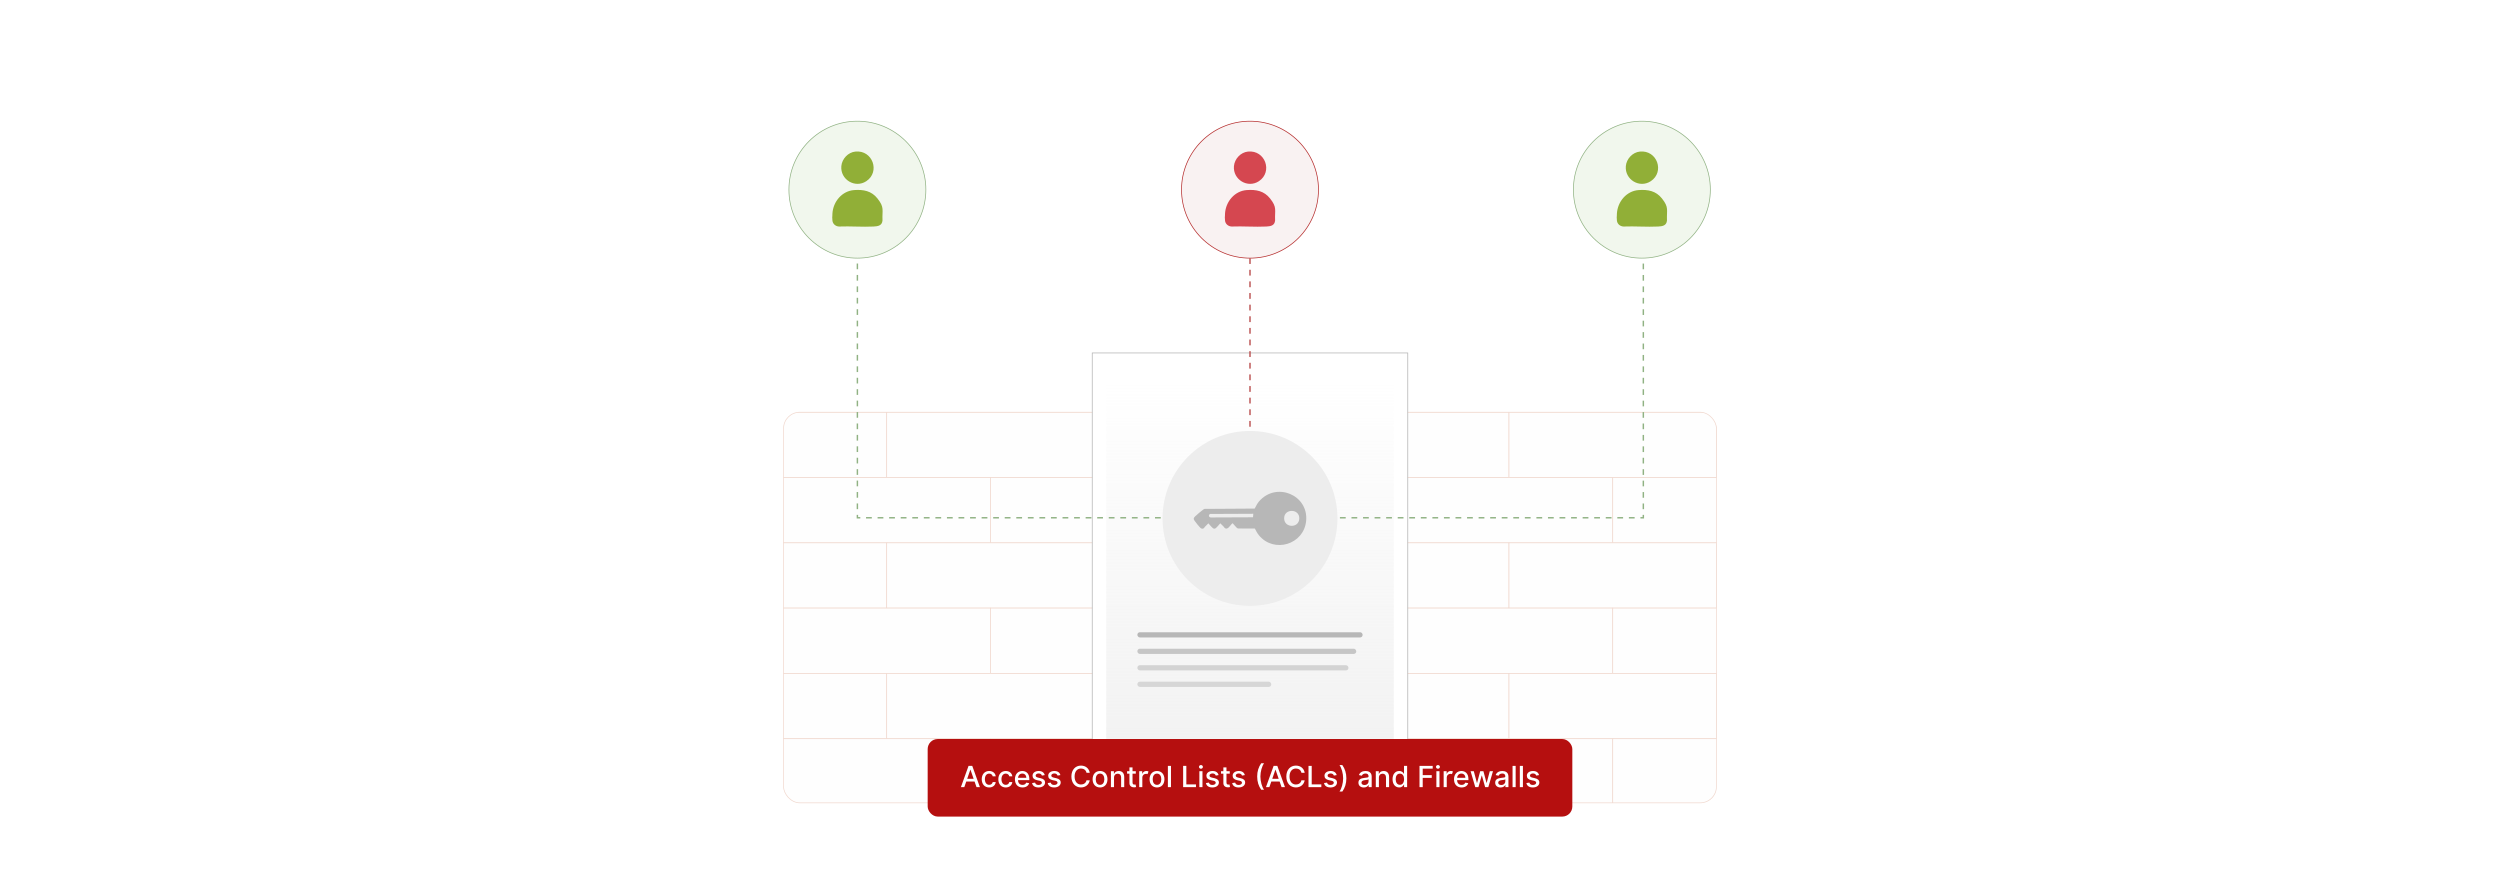 <?xml version="1.0" encoding="UTF-8"?>
<svg id="Layer_1" data-name="Layer 1" xmlns="http://www.w3.org/2000/svg" xmlns:xlink="http://www.w3.org/1999/xlink" viewBox="0 0 860 300">
  <defs>
    <clipPath id="clippath">
      <rect x="269.545" y="141.807" width="320.91" height="134.368" rx="5.579" ry="5.579" fill="none" stroke="#ce7d5c" stroke-miterlimit="10" stroke-width=".25"/>
    </clipPath>
    <linearGradient id="linear-gradient" x1="430" y1="256.762" x2="430" y2="130.866" gradientUnits="userSpaceOnUse">
      <stop offset="0" stop-color="#f2f2f2"/>
      <stop offset="1" stop-color="#f2f2f2" stop-opacity="0"/>
    </linearGradient>
  </defs>
  <rect y="0" width="860" height="300" fill="#fff"/>
  <g opacity=".3">
    <g clip-path="url(#clippath)">
      <g>
        <g>
          <rect x="376.379" y="141.807" width="71.359" height="22.462" fill="#fcfcfc" stroke="#ce7d5c" stroke-miterlimit="10" stroke-width=".25"/>
          <rect x="447.738" y="141.807" width="71.359" height="22.462" fill="#fcfcfc" stroke="#ce7d5c" stroke-miterlimit="10" stroke-width=".25"/>
          <rect x="233.661" y="141.807" width="71.359" height="22.462" fill="#fcfcfc" stroke="#ce7d5c" stroke-miterlimit="10" stroke-width=".25"/>
          <rect x="519.096" y="141.807" width="71.359" height="22.462" fill="#fcfcfc" stroke="#ce7d5c" stroke-miterlimit="10" stroke-width=".25"/>
          <rect x="305.02" y="141.807" width="71.359" height="22.462" fill="#fcfcfc" stroke="#ce7d5c" stroke-miterlimit="10" stroke-width=".25"/>
        </g>
        <g>
          <rect x="412.059" y="164.268" width="71.359" height="22.462" fill="#fcfcfc" stroke="#ce7d5c" stroke-miterlimit="10" stroke-width=".25"/>
          <rect x="483.417" y="164.268" width="71.359" height="22.462" fill="#fcfcfc" stroke="#ce7d5c" stroke-miterlimit="10" stroke-width=".25"/>
          <rect x="269.341" y="164.268" width="71.359" height="22.462" fill="#fcfcfc" stroke="#ce7d5c" stroke-miterlimit="10" stroke-width=".25"/>
          <rect x="554.776" y="164.268" width="71.359" height="22.462" fill="#fcfcfc" stroke="#ce7d5c" stroke-miterlimit="10" stroke-width=".25"/>
          <rect x="340.699" y="164.268" width="71.359" height="22.462" fill="#fcfcfc" stroke="#ce7d5c" stroke-miterlimit="10" stroke-width=".25"/>
        </g>
        <g>
          <rect x="376.379" y="186.731" width="71.359" height="22.462" fill="#fcfcfc" stroke="#ce7d5c" stroke-miterlimit="10" stroke-width=".25"/>
          <rect x="447.738" y="186.731" width="71.359" height="22.462" fill="#fcfcfc" stroke="#ce7d5c" stroke-miterlimit="10" stroke-width=".25"/>
          <rect x="233.661" y="186.731" width="71.359" height="22.462" fill="#fcfcfc" stroke="#ce7d5c" stroke-miterlimit="10" stroke-width=".25"/>
          <rect x="519.096" y="186.731" width="71.359" height="22.462" fill="#fcfcfc" stroke="#ce7d5c" stroke-miterlimit="10" stroke-width=".25"/>
          <rect x="305.02" y="186.731" width="71.359" height="22.462" fill="#fcfcfc" stroke="#ce7d5c" stroke-miterlimit="10" stroke-width=".25"/>
        </g>
        <g>
          <rect x="412.059" y="209.192" width="71.359" height="22.462" fill="#fcfcfc" stroke="#ce7d5c" stroke-miterlimit="10" stroke-width=".25"/>
          <rect x="483.417" y="209.192" width="71.359" height="22.462" fill="#fcfcfc" stroke="#ce7d5c" stroke-miterlimit="10" stroke-width=".25"/>
          <rect x="269.341" y="209.192" width="71.359" height="22.462" fill="#fcfcfc" stroke="#ce7d5c" stroke-miterlimit="10" stroke-width=".25"/>
          <rect x="554.776" y="209.192" width="71.359" height="22.462" fill="#fcfcfc" stroke="#ce7d5c" stroke-miterlimit="10" stroke-width=".25"/>
          <rect x="340.699" y="209.192" width="71.359" height="22.462" fill="#fcfcfc" stroke="#ce7d5c" stroke-miterlimit="10" stroke-width=".25"/>
        </g>
        <g>
          <rect x="376.379" y="231.655" width="71.359" height="22.462" fill="#fcfcfc" stroke="#ce7d5c" stroke-miterlimit="10" stroke-width=".25"/>
          <rect x="447.738" y="231.655" width="71.359" height="22.462" fill="#fcfcfc" stroke="#ce7d5c" stroke-miterlimit="10" stroke-width=".25"/>
          <rect x="233.661" y="231.655" width="71.359" height="22.462" fill="#fcfcfc" stroke="#ce7d5c" stroke-miterlimit="10" stroke-width=".25"/>
          <rect x="519.096" y="231.655" width="71.359" height="22.462" fill="#fcfcfc" stroke="#ce7d5c" stroke-miterlimit="10" stroke-width=".25"/>
          <rect x="305.02" y="231.655" width="71.359" height="22.462" fill="#fcfcfc" stroke="#ce7d5c" stroke-miterlimit="10" stroke-width=".25"/>
        </g>
        <g>
          <rect x="412.059" y="254.116" width="71.359" height="22.462" fill="#fcfcfc" stroke="#ce7d5c" stroke-miterlimit="10" stroke-width=".25"/>
          <rect x="483.417" y="254.116" width="71.359" height="22.462" fill="#fcfcfc" stroke="#ce7d5c" stroke-miterlimit="10" stroke-width=".25"/>
          <rect x="269.341" y="254.116" width="71.359" height="22.462" fill="#fcfcfc" stroke="#ce7d5c" stroke-miterlimit="10" stroke-width=".25"/>
          <rect x="554.776" y="254.116" width="71.359" height="22.462" fill="#fcfcfc" stroke="#ce7d5c" stroke-miterlimit="10" stroke-width=".25"/>
          <rect x="340.699" y="254.116" width="71.359" height="22.462" fill="#fcfcfc" stroke="#ce7d5c" stroke-miterlimit="10" stroke-width=".25"/>
        </g>
      </g>
    </g>
    <rect x="269.545" y="141.807" width="320.91" height="134.368" rx="5.579" ry="5.579" fill="none" stroke="#ce7d5c" stroke-miterlimit="10" stroke-width=".25"/>
  </g>
  <g>
    <rect x="375.728" y="121.415" width="108.545" height="141.415" fill="#fff" stroke="#b2b2b2" stroke-miterlimit="10" stroke-width=".25"/>
    <rect x="380.538" y="126.516" width="98.924" height="131.213" fill="url(#linear-gradient)"/>
  </g>
  <g>
    <line x1="565.307" y1="87.701" x2="565.307" y2="88.701" fill="none" stroke="#90b283" stroke-miterlimit="10" stroke-width=".5"/>
    <line x1="565.307" y1="90.665" x2="565.307" y2="176.131" fill="none" stroke="#90b283" stroke-dasharray="1.965 1.965" stroke-miterlimit="10" stroke-width=".5"/>
    <polyline points="565.307 177.113 565.307 178.113 564.307 178.113" fill="none" stroke="#90b283" stroke-miterlimit="10" stroke-width=".5"/>
    <line x1="562.319" y1="178.113" x2="296.937" y2="178.113" fill="none" stroke="#90b283" stroke-dasharray="1.988 1.988" stroke-miterlimit="10" stroke-width=".5"/>
    <polyline points="295.943 178.113 294.943 178.113 294.943 177.113" fill="none" stroke="#90b283" stroke-miterlimit="10" stroke-width=".5"/>
    <line x1="294.943" y1="175.148" x2="294.943" y2="89.683" fill="none" stroke="#90b283" stroke-dasharray="1.965 1.965" stroke-miterlimit="10" stroke-width=".5"/>
    <line x1="294.943" y1="88.701" x2="294.943" y2="87.701" fill="none" stroke="#90b283" stroke-miterlimit="10" stroke-width=".5"/>
  </g>
  <circle cx="430" cy="65.247" r="23.554" fill="#f9f2f2" stroke="#b52c2c" stroke-miterlimit="10" stroke-width=".25"/>
  <circle cx="564.807" cy="65.247" r="23.554" fill="#f1f7ed" stroke="#90b283" stroke-miterlimit="10" stroke-width=".25"/>
  <circle cx="294.943" cy="65.247" r="23.554" fill="#f1f7ed" stroke="#90b283" stroke-miterlimit="10" stroke-width=".25"/>
  <g>
    <path d="M428.857,65.385c3.205-.235,5.982.272,8.053,2.894,2.47,3.128,1.568,3.849,1.724,7.562-.159,1.776-1.536,2.006-3.028,2.083-3.917.202-8.004-.159-11.939-0-1.171-.064-2.155-.884-2.262-2.083-.163-1.827-.01-.495-0-2.337.235-4.176,3.336-7.818,7.453-8.119Z" fill="#d54750"/>
    <path d="M429.303,52.141c5.957-.608,8.604,6.975,3.773,10.18-3.874,2.57-9.005-.55-8.601-5.168.219-2.506,2.311-4.755,4.829-5.012Z" fill="#d54750"/>
  </g>
  <g>
    <path d="M563.664,65.385c3.205-.235,5.982.272,8.053,2.894,2.47,3.128,1.568,3.849,1.724,7.562-.159,1.776-1.536,2.006-3.028,2.083-3.917.202-8.004-.159-11.939-0-1.171-.064-2.155-.884-2.262-2.083-.163-1.827-.01-.495-0-2.337.235-4.176,3.336-7.818,7.453-8.119Z" fill="#91af37"/>
    <path d="M564.111,52.141c5.957-.608,8.604,6.975,3.773,10.18-3.874,2.57-9.005-.55-8.601-5.168.219-2.506,2.311-4.755,4.829-5.012Z" fill="#91af37"/>
  </g>
  <g>
    <path d="M293.8,65.385c3.205-.235,5.982.272,8.053,2.894,2.47,3.128,1.568,3.849,1.724,7.562-.159,1.776-1.536,2.006-3.028,2.083-3.917.202-8.004-.159-11.939-0-1.171-.064-2.155-.884-2.262-2.083-.163-1.827-.01-.495-0-2.337.235-4.176,3.336-7.818,7.453-8.119Z" fill="#91af37"/>
    <path d="M294.246,52.141c5.957-.608,8.604,6.975,3.773,10.18-3.874,2.57-9.005-.55-8.601-5.168.219-2.506,2.311-4.755,4.829-5.012Z" fill="#91af37"/>
  </g>
  <g>
    <circle cx="430" cy="178.334" r="30.083" fill="#ededed"/>
    <path d="M414.452,181.266c-.119.121-.162.277-.303.395-.52.438-.988.172-1.386-.255-.55-.588-1.351-1.605-1.828-2.266-.441-.613-.384-.953.161-1.477.732-.701,1.94-1.721,2.755-2.326.141-.105.292-.19.445-.276l17.305-.113c.475-.808.842-1.693,1.46-2.415,5.934-6.935,17.083-2.313,16.256,6.62-.757,8.177-11.056,11.284-16.252,4.975-.577-.7-.983-1.517-1.395-2.314l-5.795-.016c-.46-.015-1.698-1.802-1.903-1.801-.73.568-1.66,2.582-2.74,1.554-.13-.124-.188-.284-.306-.404-.377-.382-.77-.75-1.146-1.133-.5.522-1.012,1.235-1.576,1.681-.292.232-.643.232-.936.004-.563-.438-1.095-1.149-1.59-1.668-.403.415-.82.818-1.225,1.232ZM446.953,178.451c.192-3.536-5.225-3.624-5.21-.134.014,3.314,5.028,3.483,5.21.134ZM416.265,176.803c-.642.317-.453,1.197.272,1.201l14.361-.059c.088.007.098-.021.131-.09.102-.213.026-.851.128-1.121l-14.892.069Z" fill="#b7b7b7"/>
  </g>
  <line x1="430" y1="88.8" x2="430" y2="148.251" fill="none" stroke="#bc5353" stroke-dasharray="2 2" stroke-miterlimit="10" stroke-width=".5"/>
  <g>
    <rect x="391.26" y="217.489" width="77.481" height="1.79" rx=".853" ry=".853" fill="#b7b7b7"/>
    <rect x="391.26" y="223.16" width="75.286" height="1.79" rx=".853" ry=".853" fill="#c6c6c6"/>
    <rect x="391.26" y="228.832" width="72.605" height="1.79" rx=".853" ry=".853" fill="#d3d3d3"/>
    <rect x="391.26" y="234.503" width="46.043" height="1.79" rx=".853" ry=".853" fill="#d6d6d6"/>
  </g>
  <g>
    <rect x="319.119" y="254.224" width="221.761" height="26.68" rx="3.455" ry="3.455" fill="#b50f0f"/>
    <g>
      <path d="M330.549,270.777l2.631-7.312h1.275l2.631,7.312h-1.171l-.668-1.935h-2.856l-.671,1.935h-1.171ZM334.927,267.914l-1.078-3.121h-.057l-1.079,3.121h2.214Z" fill="#fff"/>
      <path d="M337.718,268.06c0-1.675,1-2.839,2.546-2.839,1.246,0,2.149.735,2.264,1.843h-1.039c-.114-.515-.528-.943-1.206-.943-.893,0-1.485.739-1.485,1.914,0,1.196.582,1.949,1.485,1.949.61,0,1.071-.35,1.206-.942h1.039c-.118,1.067-.957,1.846-2.253,1.846-1.592,0-2.557-1.175-2.557-2.827Z" fill="#fff"/>
      <path d="M343.425,268.06c0-1.675,1-2.839,2.546-2.839,1.246,0,2.149.735,2.264,1.843h-1.039c-.114-.515-.528-.943-1.206-.943-.893,0-1.485.739-1.485,1.914,0,1.196.582,1.949,1.485,1.949.61,0,1.071-.35,1.206-.942h1.039c-.118,1.067-.957,1.846-2.253,1.846-1.592,0-2.557-1.175-2.557-2.827Z" fill="#fff"/>
      <path d="M349.131,268.071c0-1.685,1.007-2.85,2.535-2.85,1.243,0,2.428.774,2.428,2.757v.378h-3.899c.029,1.057.643,1.649,1.557,1.649.607,0,1.071-.264,1.264-.781l1.011.182c-.243.893-1.089,1.481-2.285,1.481-1.618,0-2.61-1.113-2.61-2.816ZM353.048,267.557c-.003-.839-.546-1.453-1.375-1.453-.868,0-1.432.675-1.475,1.453h2.849Z" fill="#fff"/>
      <path d="M358.422,266.804c-.125-.368-.432-.736-1.096-.736-.607,0-1.064.301-1.06.722-.003.371.257.575.86.718l.872.2c1.007.231,1.5.71,1.5,1.485,0,.992-.917,1.695-2.242,1.695-1.232,0-2.039-.546-2.217-1.518l1.032-.156c.128.539.539.814,1.178.814.7,0,1.153-.332,1.153-.757,0-.343-.247-.578-.775-.696l-.928-.203c-1.028-.229-1.5-.746-1.5-1.525,0-.971.878-1.624,2.117-1.624,1.185,0,1.853.557,2.075,1.41l-.968.172Z" fill="#fff"/>
      <path d="M363.807,266.804c-.125-.368-.432-.736-1.096-.736-.607,0-1.064.301-1.06.722-.003.371.257.575.86.718l.872.2c1.007.231,1.5.71,1.5,1.485,0,.992-.917,1.695-2.242,1.695-1.232,0-2.039-.546-2.217-1.518l1.032-.156c.128.539.539.814,1.178.814.7,0,1.153-.332,1.153-.757,0-.343-.247-.578-.775-.696l-.928-.203c-1.028-.229-1.5-.746-1.5-1.525,0-.971.878-1.624,2.117-1.624,1.185,0,1.853.557,2.075,1.41l-.968.172Z" fill="#fff"/>
      <path d="M373.757,265.843c-.182-.946-.964-1.471-1.896-1.471-1.26,0-2.203.975-2.203,2.749,0,1.789.946,2.749,2.199,2.749.925,0,1.71-.514,1.899-1.449l1.114.004c-.239,1.445-1.414,2.452-3.021,2.452-1.9,0-3.289-1.417-3.289-3.756s1.396-3.756,3.289-3.756c1.546,0,2.771.914,3.021,2.478h-1.114Z" fill="#fff"/>
      <path d="M375.856,268.06c0-1.707,1.011-2.839,2.557-2.839s2.557,1.132,2.557,2.839c0,1.695-1.011,2.827-2.557,2.827s-2.557-1.132-2.557-2.827ZM379.89,268.057c0-1.05-.471-1.942-1.475-1.942-1.01,0-1.481.893-1.481,1.942,0,1.054.471,1.935,1.481,1.935,1.003,0,1.475-.882,1.475-1.935Z" fill="#fff"/>
      <path d="M383.222,270.777h-1.067v-5.484h1.024v.893h.068c.254-.582.793-.964,1.618-.964,1.121,0,1.867.71,1.867,2.067v3.488h-1.067v-3.36c0-.796-.439-1.27-1.164-1.27-.743,0-1.278.5-1.278,1.375v3.256Z" fill="#fff"/>
      <path d="M390.717,266.15h-1.125v3.017c0,.618.311.732.657.732.171,0,.304-.032.375-.047l.193.882c-.125.047-.353.11-.693.114-.843.018-1.603-.464-1.6-1.46v-3.238h-.803v-.857h.803v-1.315h1.067v1.315h1.125v.857Z" fill="#fff"/>
      <path d="M391.893,265.293h1.032v.871h.057c.2-.589.743-.953,1.393-.953.3,0,.536.078.718.2l-.343.893c-.128-.065-.29-.107-.497-.107-.739,0-1.292.518-1.292,1.231v3.35h-1.067v-5.484Z" fill="#fff"/>
      <path d="M395.451,268.06c0-1.707,1.011-2.839,2.557-2.839s2.557,1.132,2.557,2.839c0,1.695-1.011,2.827-2.557,2.827s-2.557-1.132-2.557-2.827ZM399.485,268.057c0-1.05-.471-1.942-1.475-1.942-1.01,0-1.481.893-1.481,1.942,0,1.054.471,1.935,1.481,1.935,1.003,0,1.475-.882,1.475-1.935Z" fill="#fff"/>
      <path d="M402.817,270.777h-1.067v-7.312h1.067v7.312Z" fill="#fff"/>
      <path d="M406.998,263.465h1.103v6.362h3.313v.95h-4.417v-7.312Z" fill="#fff"/>
      <path d="M412.448,263.812c0-.351.303-.64.675-.64.368,0,.675.289.675.64,0,.35-.307.635-.675.635-.372,0-.675-.285-.675-.635ZM412.584,265.293h1.067v5.484h-1.067v-5.484Z" fill="#fff"/>
      <path d="M418.227,266.804c-.125-.368-.432-.736-1.096-.736-.607,0-1.064.301-1.06.722-.003.371.257.575.86.718l.872.2c1.007.231,1.5.71,1.5,1.485,0,.992-.917,1.695-2.242,1.695-1.232,0-2.039-.546-2.217-1.518l1.032-.156c.128.539.539.814,1.178.814.7,0,1.153-.332,1.153-.757,0-.343-.247-.578-.775-.696l-.928-.203c-1.028-.229-1.5-.746-1.5-1.525,0-.971.878-1.624,2.117-1.624,1.185,0,1.853.557,2.074,1.41l-.967.172Z" fill="#fff"/>
      <path d="M423.03,266.15h-1.125v3.017c0,.618.311.732.657.732.171,0,.304-.032.375-.047l.193.882c-.125.047-.353.11-.693.114-.843.018-1.603-.464-1.6-1.46v-3.238h-.803v-.857h.803v-1.315h1.067v1.315h1.125v.857Z" fill="#fff"/>
      <path d="M427.255,266.804c-.125-.368-.432-.736-1.096-.736-.607,0-1.064.301-1.06.722-.003.371.257.575.86.718l.872.2c1.007.231,1.5.71,1.5,1.485,0,.992-.917,1.695-2.242,1.695-1.232,0-2.039-.546-2.217-1.518l1.032-.156c.128.539.539.814,1.178.814.7,0,1.153-.332,1.153-.757,0-.343-.247-.578-.775-.696l-.928-.203c-1.028-.229-1.5-.746-1.5-1.525,0-.971.878-1.624,2.117-1.624,1.185,0,1.853.557,2.074,1.41l-.967.172Z" fill="#fff"/>
      <path d="M433.856,262.568h.978c-.703.943-1.257,2.856-1.257,4.553,0,1.699.554,3.613,1.257,4.556h-.978c-.907-1.27-1.386-2.764-1.386-4.556,0-1.789.478-3.281,1.386-4.553Z" fill="#fff"/>
      <path d="M435.49,270.777l2.632-7.312h1.274l2.632,7.312h-1.172l-.667-1.935h-2.856l-.672,1.935h-1.171ZM439.867,267.914l-1.078-3.121h-.057l-1.078,3.121h2.213Z" fill="#fff"/>
      <path d="M447.693,265.843c-.182-.946-.964-1.471-1.895-1.471-1.261,0-2.203.975-2.203,2.749,0,1.789.946,2.749,2.199,2.749.925,0,1.71-.514,1.899-1.449l1.114.004c-.239,1.445-1.414,2.452-3.021,2.452-1.899,0-3.289-1.417-3.289-3.756s1.397-3.756,3.289-3.756c1.546,0,2.771.914,3.021,2.478h-1.114Z" fill="#fff"/>
      <path d="M450.125,263.465h1.103v6.362h3.313v.95h-4.416v-7.312Z" fill="#fff"/>
      <path d="M458.852,266.804c-.125-.368-.432-.736-1.096-.736-.607,0-1.065.301-1.06.722-.004.371.257.575.86.718l.871.2c1.007.231,1.5.71,1.5,1.485,0,.992-.918,1.695-2.242,1.695-1.232,0-2.039-.546-2.218-1.518l1.032-.156c.129.539.539.814,1.179.814.699,0,1.152-.332,1.152-.757,0-.343-.246-.578-.774-.696l-.929-.203c-1.028-.229-1.499-.746-1.499-1.525,0-.971.878-1.624,2.117-1.624,1.185,0,1.853.557,2.074,1.41l-.968.172Z" fill="#fff"/>
      <path d="M461.763,272.299h-.979c.703-.943,1.257-2.856,1.257-4.553,0-1.7-.554-3.613-1.257-4.557h.979c.906,1.272,1.385,2.764,1.385,4.557,0,1.789-.478,3.281-1.385,4.553Z" fill="#fff"/>
      <path d="M467.297,269.228c0-1.246,1.063-1.518,2.103-1.639.985-.114,1.386-.107,1.386-.496v-.025c0-.621-.353-.981-1.043-.981-.718,0-1.117.375-1.274.764l-1.003-.229c.356-1,1.27-1.399,2.264-1.399.871,0,2.128.317,2.128,1.914v3.642h-1.043v-.75h-.043c-.203.411-.714.871-1.621.871-1.042,0-1.853-.593-1.853-1.671ZM470.788,268.799v-.707c-.153.154-.975.247-1.32.293-.618.082-1.125.286-1.125.857,0,.528.435.8,1.039.8.889,0,1.406-.593,1.406-1.243Z" fill="#fff"/>
      <path d="M474.342,270.777h-1.067v-5.484h1.024v.893h.068c.253-.582.792-.964,1.617-.964,1.121,0,1.867.71,1.867,2.067v3.488h-1.067v-3.36c0-.796-.44-1.27-1.164-1.27-.742,0-1.278.5-1.278,1.375v3.256Z" fill="#fff"/>
      <path d="M479.037,268.046c0-1.778.975-2.824,2.3-2.824,1.02,0,1.385.621,1.578.96h.064v-2.717h1.068v7.312h-1.043v-.854h-.089c-.193.35-.586.961-1.586.961-1.332,0-2.292-1.065-2.292-2.839ZM482.997,268.035c0-1.147-.5-1.906-1.432-1.906-.965,0-1.45.817-1.45,1.906,0,1.1.496,1.938,1.45,1.938.921,0,1.432-.785,1.432-1.938Z" fill="#fff"/>
      <path d="M488.312,263.465h4.534v.95h-3.432v2.228h3.106v.946h-3.106v3.188h-1.103v-7.312Z" fill="#fff"/>
      <path d="M493.978,263.812c0-.351.304-.64.675-.64.368,0,.675.289.675.64,0,.35-.307.635-.675.635-.371,0-.675-.285-.675-.635ZM494.114,265.293h1.067v5.484h-1.067v-5.484Z" fill="#fff"/>
      <path d="M496.616,265.293h1.032v.871h.057c.2-.589.743-.953,1.393-.953.3,0,.535.078.718.2l-.343.893c-.129-.065-.289-.107-.496-.107-.739,0-1.293.518-1.293,1.231v3.35h-1.067v-5.484Z" fill="#fff"/>
      <path d="M500.174,268.071c0-1.685,1.007-2.85,2.535-2.85,1.242,0,2.428.774,2.428,2.757v.378h-3.899c.028,1.057.643,1.649,1.557,1.649.607,0,1.071-.264,1.265-.781l1.01.182c-.242.893-1.089,1.481-2.285,1.481-1.617,0-2.609-1.113-2.609-2.816ZM504.091,267.557c-.004-.839-.547-1.453-1.375-1.453-.868,0-1.432.675-1.475,1.453h2.85Z" fill="#fff"/>
      <path d="M505.883,265.293h1.103l1.074,4.027h.054l1.078-4.027h1.103l1.071,4.01h.054l1.067-4.01h1.103l-1.61,5.484h-1.089l-1.114-3.96h-.082l-1.114,3.96h-1.086l-1.613-5.484Z" fill="#fff"/>
      <path d="M514.341,269.228c0-1.246,1.063-1.518,2.103-1.639.985-.114,1.386-.107,1.386-.496v-.025c0-.621-.353-.981-1.043-.981-.718,0-1.117.375-1.274.764l-1.004-.229c.357-1,1.272-1.399,2.265-1.399.871,0,2.128.317,2.128,1.914v3.642h-1.043v-.75h-.043c-.203.411-.714.871-1.621.871-1.042,0-1.853-.593-1.853-1.671ZM517.832,268.799v-.707c-.153.154-.975.247-1.32.293-.618.082-1.125.286-1.125.857,0,.528.435.8,1.039.8.889,0,1.406-.593,1.406-1.243Z" fill="#fff"/>
      <path d="M521.386,270.777h-1.067v-7.312h1.067v7.312Z" fill="#fff"/>
      <path d="M523.887,270.777h-1.067v-7.312h1.067v7.312Z" fill="#fff"/>
      <path d="M528.463,266.804c-.125-.368-.432-.736-1.096-.736-.607,0-1.065.301-1.06.722-.004.371.257.575.86.718l.871.2c1.007.231,1.5.71,1.5,1.485,0,.992-.918,1.695-2.242,1.695-1.232,0-2.039-.546-2.218-1.518l1.032-.156c.129.539.539.814,1.179.814.699,0,1.152-.332,1.152-.757,0-.343-.246-.578-.774-.696l-.929-.203c-1.028-.229-1.499-.746-1.499-1.525,0-.971.878-1.624,2.117-1.624,1.185,0,1.853.557,2.074,1.41l-.968.172Z" fill="#fff"/>
    </g>
  </g>
</svg>